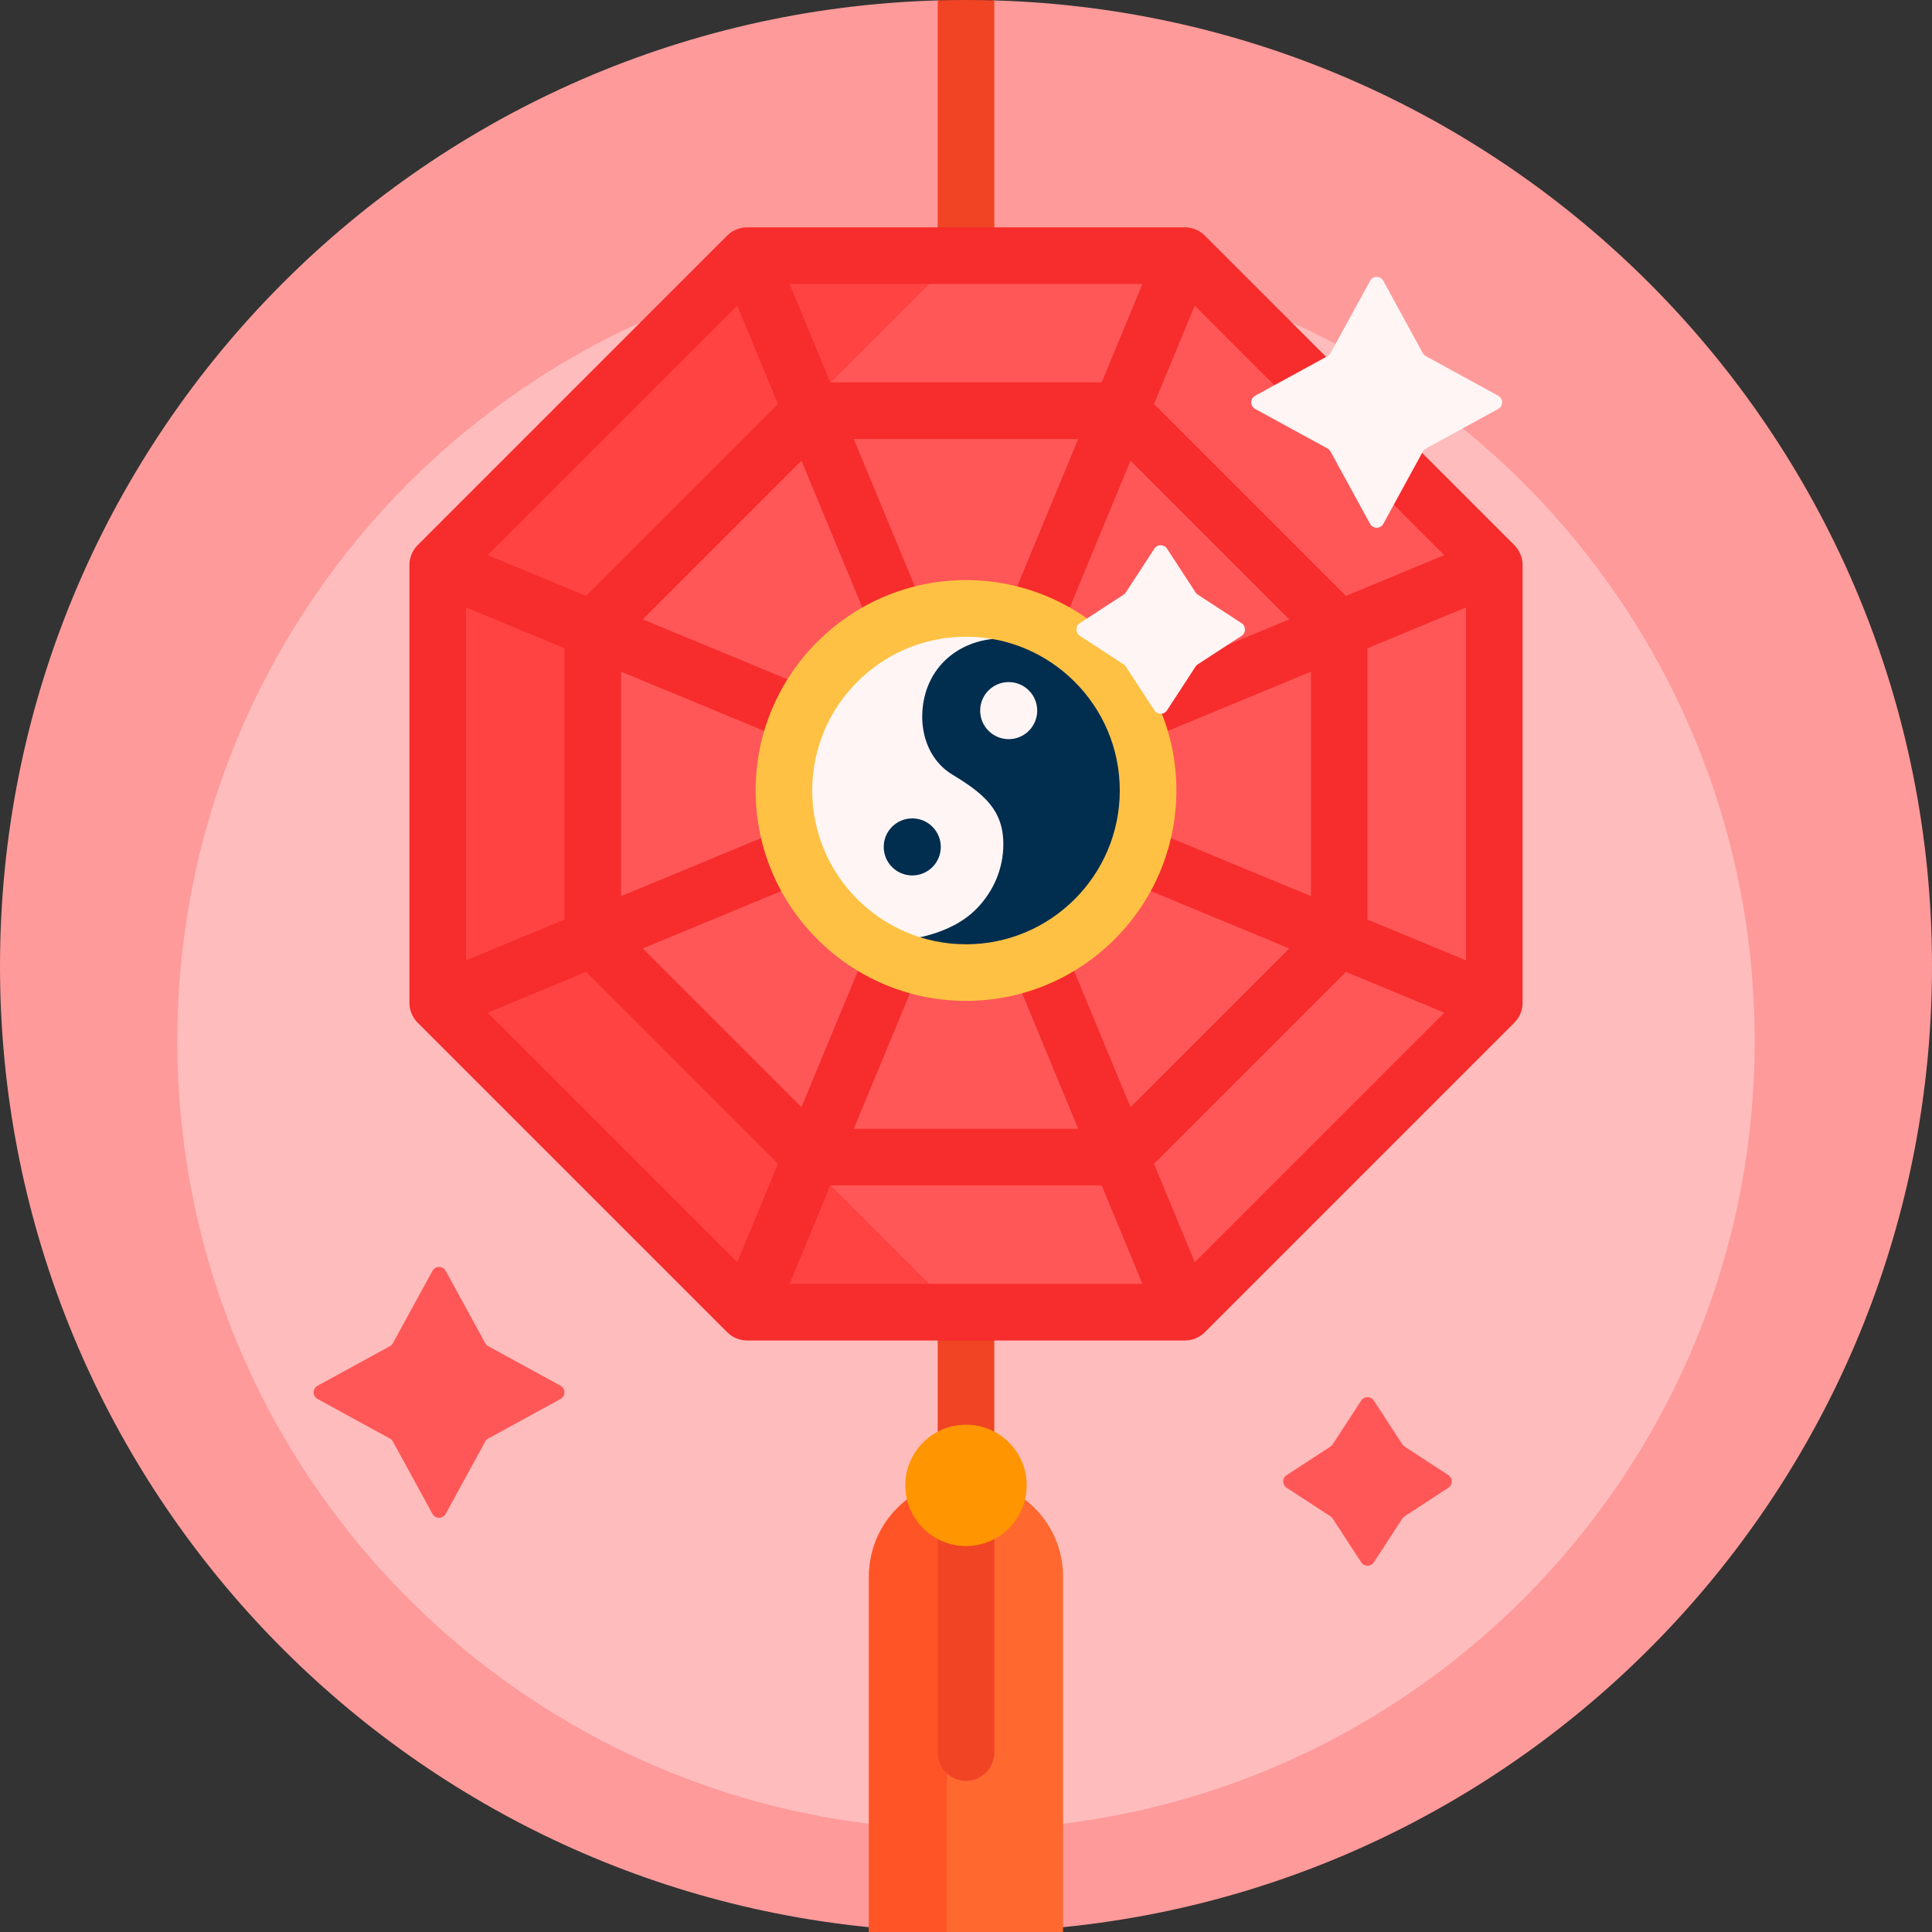 <svg id="Capa_1" enable-background="new 0 0 512 512" height="512" viewBox="0 0 512 512" width="512" xmlns="http://www.w3.org/2000/svg"><rect x="0" y="0" width="512" height="512" fill="#333333" stroke="none"/><g><path d="m512 256c0 133.506-102.198 243.144-232.629 254.948-7.697.697-15.492-16.884-23.371-16.884-7.895 0-15.707 17.579-23.42 16.879-130.408-11.827-232.58-121.454-232.58-254.943 0-138.876 110.584-251.924 248.5-255.892 2.491-.072 4.991 6.637 7.5 6.637s5.009-6.708 7.5-6.637c137.916 3.968 248.5 117.016 248.5 255.892z" fill="#ff9a9a"/><path d="m465.012 275.854c0 115.435-93.578 209.013-209.012 209.013s-209.012-93.579-209.012-209.013 93.578-209.012 209.012-209.012 209.012 93.577 209.012 209.012z" fill="#ffbcbc"/><path d="m281.723 417.83v94.17h-51.447v-94.17c0-14.207 11.517-25.723 25.723-25.723s25.724 11.516 25.724 25.723z" fill="#ff6930"/><path d="m250.931 417.83v94.17h-20.654v-94.17c0-14.207 11.517-25.723 25.723-25.723 3.673 0 7.166.77 10.327 2.157-9.065 3.977-15.396 13.032-15.396 23.566z" fill="#ff5426"/><path d="m263.5.108v464.334c0 4.142-3.357 7.5-7.5 7.5s-7.5-3.358-7.5-7.5v-464.334c2.491-.072 4.991-.108 7.5-.108s5.009.036 7.5.108z" fill="#f04424"/><path d="m396 149.755v115.979l-82.01 82.01h-115.98l-82.01-82.01v-115.979l82.01-82.01h115.98z" fill="#ff4343"/><path d="m396 265.734-82.01 82.01h-60.225l-96.457-96.457v-87.086l96.457-96.457h60.225l82.01 82.01z" fill="#ff5757"/><path d="m401.304 144.452-82.01-82.01c-1.407-1.407-3.314-2.197-5.304-2.197h-115.98c-1.989 0-3.896.79-5.304 2.197l-82.01 82.01c-1.406 1.406-2.196 3.314-2.196 5.303v115.98c0 1.989.79 3.896 2.196 5.303l82.01 82.01c1.407 1.407 3.314 2.197 5.304 2.197h115.98c1.989 0 3.896-.79 5.304-2.197l82.01-82.01c1.406-1.407 2.196-3.314 2.196-5.303v-115.98c0-1.989-.79-3.897-2.196-5.303zm-84.68 190.053-10.808-26.093 50.851-50.852 26.093 10.809zm-187.384-66.136 26.093-10.809 50.851 50.852-10.808 26.093zm-5.74-107.39 26.094 10.809v71.914l-26.094 10.808zm71.876-79.995 10.808 26.093-50.851 50.852-26.093-10.808zm187.384 66.137-26.093 10.808-50.851-50.852 10.808-26.093zm-83.158-25.043 42.064 42.064-71.808 29.744zm-43.602 66.069-29.745-71.81h59.489zm-13.858 5.74-71.808-29.744 42.064-42.064zm-5.741 13.858-71.808 29.744v-59.487zm5.741 13.858-29.744 71.809-42.064-42.065zm13.858 5.739 29.745 71.809h-59.489zm13.858-5.739 71.808 29.744-42.064 42.065zm5.741-13.858 71.808-29.744v59.487zm16.359-106.407h-71.916l-10.808-26.093h93.532zm-71.916 212.813h71.916l10.808 26.093h-93.532zm142.364-70.449v-71.914l26.094-10.809v93.531z" fill="#f72c2c"/><path d="m148.553 370.744-19.166 10.482c-.336.184-.611.459-.795.795l-10.482 19.166c-.759 1.387-2.751 1.387-3.509 0l-10.482-19.166c-.184-.336-.459-.612-.795-.795l-19.166-10.482c-1.387-.759-1.387-2.751 0-3.509l19.166-10.482c.336-.184.612-.459.795-.795l10.482-19.166c.759-1.387 2.751-1.387 3.509 0l10.482 19.166c.184.336.459.611.795.795l19.166 10.482c1.388.758 1.388 2.75 0 3.509zm212.178.426-7.564 11.606c-.152.233-.351.432-.584.584l-11.606 7.564c-1.211.789-1.211 2.562 0 3.351l11.606 7.564c.233.152.432.351.584.584l7.564 11.606c.789 1.211 2.562 1.211 3.351 0l7.564-11.606c.152-.233.351-.432.584-.584l11.606-7.564c1.211-.789 1.211-2.562 0-3.351l-11.606-7.564c-.233-.152-.432-.351-.584-.584l-7.564-11.606c-.789-1.211-2.562-1.211-3.351 0z" fill="#ff5757"/><path d="m272.085 393.638c0 8.884-7.202 16.085-16.085 16.085s-16.085-7.202-16.085-16.085 7.202-16.085 16.085-16.085 16.085 7.202 16.085 16.085z" fill="#ff9500"/><path d="m299.01 209.489c0 23.754-19.256 43.01-43.01 43.01s-43.01-19.256-43.01-43.01 19.256-43.01 43.01-43.01 43.01 19.256 43.01 43.01z" fill="#fff5f5"/><path d="m241.757 232.002c-4.176 0-7.56-3.385-7.56-7.561 0-4.175 3.385-7.56 7.56-7.56s7.56 3.385 7.56 7.56c0 4.177-3.384 7.561-7.56 7.561zm57.252-22.154c-.194 23.738-19.795 42.931-43.532 42.648-5.745-.069-11.22-1.264-16.213-3.375.301-.142 12.242-.751 19.659-8.421 4.262-4.407 6.971-10.354 6.971-16.969 0-9.05-5.086-13.352-13.531-18.472-8.064-4.891-9.554-15.519-6.492-23.351 4.081-10.439 16.087-15.42 28.681-11.234 14.568 6.977 24.598 21.912 24.457 39.174zm-24.136-21.528c0-4.176-3.385-7.561-7.56-7.561s-7.56 3.385-7.56 7.561c0 4.175 3.385 7.561 7.56 7.561s7.56-3.385 7.56-7.561z" fill="#012d4e"/><path d="m256 153.734c-30.743 0-55.755 25.012-55.755 55.755s25.012 55.755 55.755 55.755 55.755-25.012 55.755-55.755-25.012-55.755-55.755-55.755zm0 96.511c-22.473 0-40.755-18.283-40.755-40.755s18.282-40.755 40.755-40.755 40.755 18.283 40.755 40.755-18.282 40.755-40.755 40.755z" fill="#ffc143"/><path d="m397.035 108.378-19.166 10.482c-.336.184-.612.459-.795.795l-10.482 19.166c-.759 1.387-2.751 1.387-3.509 0l-10.483-19.166c-.184-.336-.459-.612-.795-.795l-19.166-10.482c-1.387-.759-1.387-2.751 0-3.509l19.166-10.482c.336-.184.611-.459.795-.795l10.482-19.166c.759-1.387 2.751-1.387 3.509 0l10.482 19.166c.184.336.459.611.795.795l19.166 10.482c1.388.758 1.388 2.75.001 3.509zm-91.117 37.016-7.564 11.606c-.152.233-.351.432-.584.584l-11.606 7.564c-1.211.789-1.211 2.562 0 3.351l11.606 7.564c.233.152.432.351.584.584l7.564 11.606c.789 1.211 2.562 1.211 3.351 0l7.564-11.606c.152-.233.351-.432.584-.584l11.606-7.564c1.211-.789 1.211-2.562 0-3.351l-11.606-7.564c-.233-.152-.432-.351-.584-.584l-7.564-11.606c-.789-1.21-2.562-1.21-3.351 0z" fill="#fff5f5"/></g></svg>